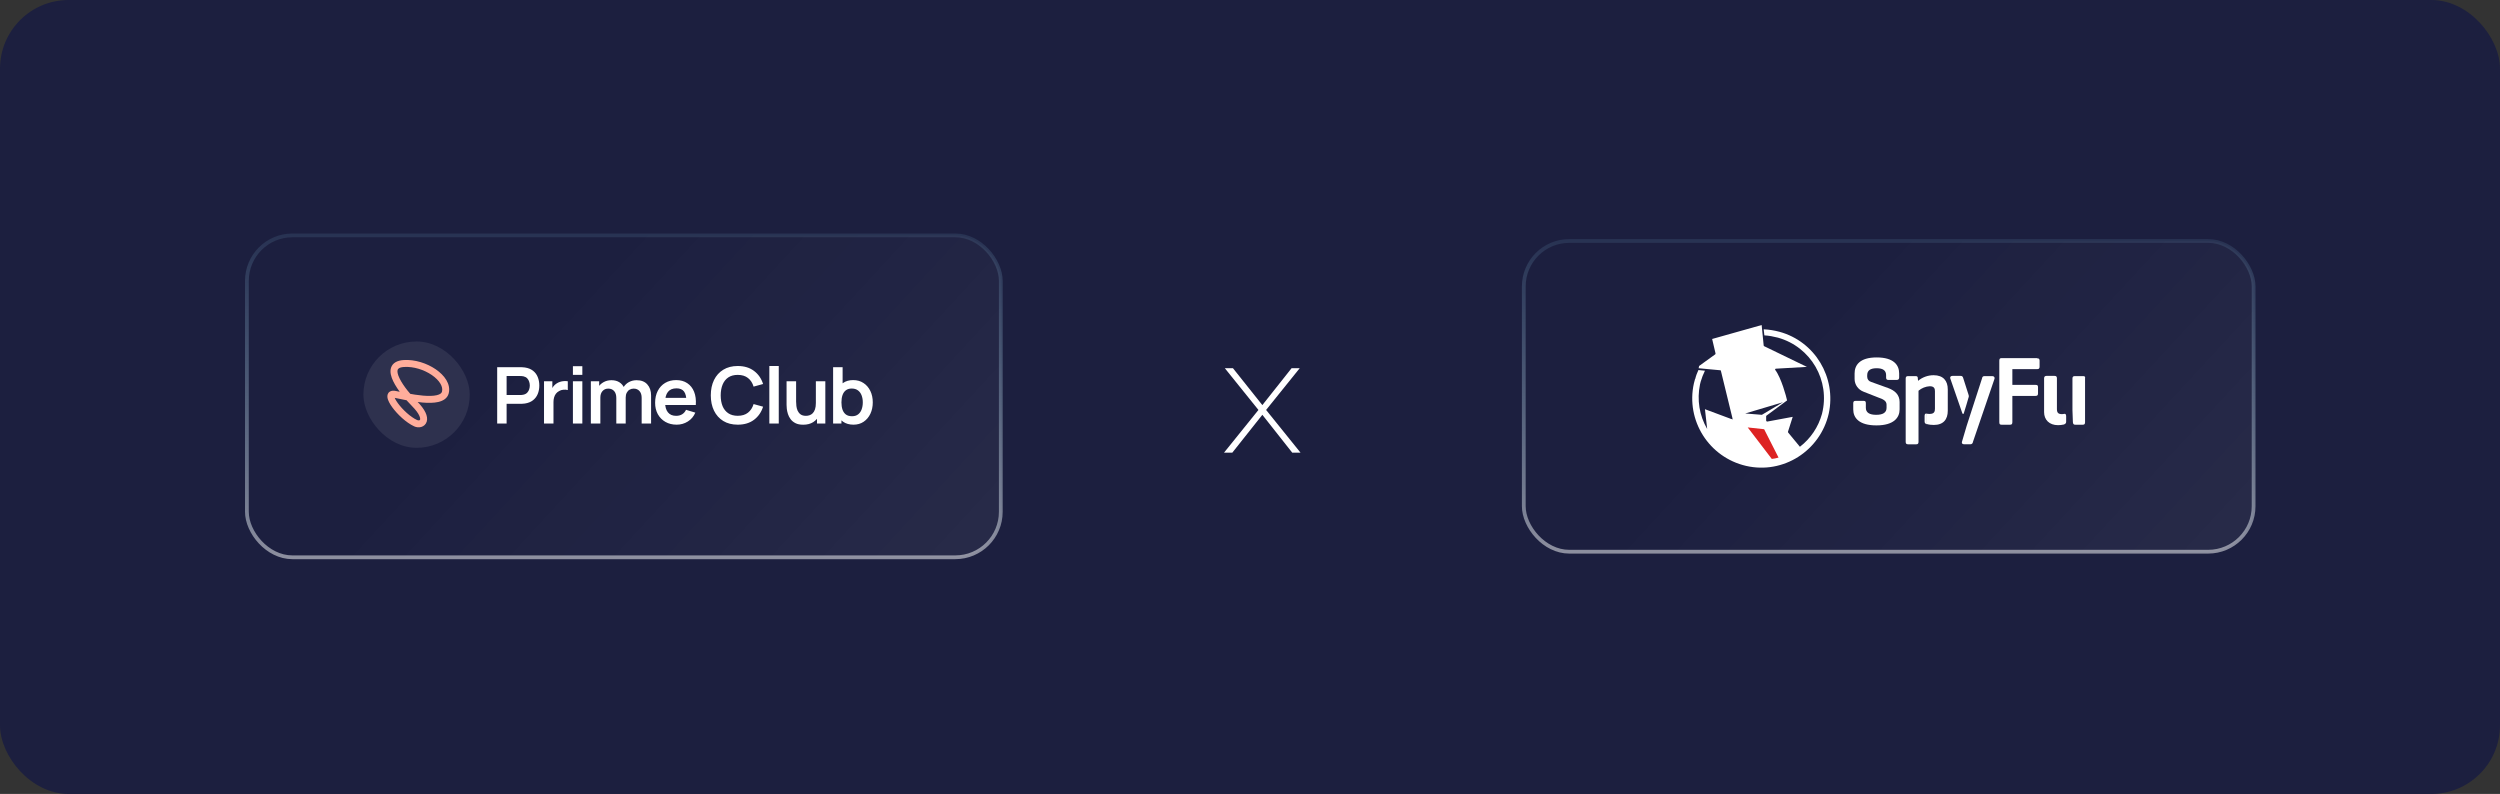 <svg xmlns="http://www.w3.org/2000/svg" width="910" height="289" viewBox="0 0 910 289" fill="none"><rect x="0" y="0" width="910" height="289" fill="#333333" stroke="none"/><rect width="910" height="289" rx="25" fill="#1C1F3F"></rect><rect x="89.873" y="85.687" width="274.413" height="117.162" rx="16.55" fill="url(#paint0_linear_105_1024)"></rect><rect x="89.873" y="85.687" width="274.413" height="117.162" rx="16.55" stroke="url(#paint1_linear_105_1024)" stroke-width="1.373"></rect><rect x="132.278" y="124.298" width="38.713" height="38.713" rx="19.357" fill="white" fill-opacity="0.08"></rect><path d="M150.865 146.919L149.967 147.808L150.865 146.919ZM151.284 154.041L150.753 155.188L151.284 154.041ZM143.725 143.535L143.477 144.774L143.725 143.535ZM162.099 142.897L163.32 143.222L162.099 142.897ZM146.971 132.321L147.056 133.582L146.971 132.321ZM149.967 147.808C151.379 149.233 152.178 150.371 152.586 151.227C152.999 152.093 152.962 152.557 152.909 152.732C152.871 152.859 152.799 152.939 152.632 152.988C152.433 153.047 152.127 153.039 151.815 152.894L150.753 155.188C151.559 155.562 152.497 155.664 153.348 155.413C154.232 155.151 155.018 154.5 155.331 153.459C155.629 152.466 155.435 151.327 154.868 150.138C154.297 148.94 153.293 147.574 151.763 146.029L149.967 147.808ZM151.815 152.894C149.355 151.755 146.513 149.082 144.828 146.768C144.415 146.201 144.091 145.68 143.867 145.236C143.633 144.773 143.547 144.47 143.532 144.319C143.517 144.172 143.58 144.456 143.278 144.666C143.077 144.806 143.02 144.683 143.477 144.774L143.974 142.296C143.324 142.165 142.503 142.125 141.834 142.591C141.065 143.126 140.955 143.977 141.017 144.577C141.078 145.174 141.318 145.797 141.61 146.376C141.912 146.973 142.315 147.611 142.784 148.256C144.628 150.788 147.778 153.811 150.753 155.188L151.815 152.894ZM143.477 144.774C145.413 145.163 149.806 146.198 153.839 146.532C155.85 146.698 157.889 146.702 159.551 146.315C161.187 145.934 162.828 145.071 163.32 143.222L160.877 142.572C160.746 143.063 160.278 143.55 158.977 143.853C157.702 144.15 155.975 144.171 154.047 144.012C150.205 143.695 146.034 142.709 143.974 142.296L143.477 144.774ZM163.32 143.222C163.775 141.515 163.354 139.825 162.473 138.345C161.596 136.873 160.229 135.539 158.623 134.435C155.423 132.236 151.019 130.779 146.885 131.059L147.056 133.582C150.54 133.345 154.388 134.593 157.191 136.519C158.587 137.478 159.66 138.562 160.301 139.638C160.937 140.706 161.111 141.694 160.877 142.572L163.32 143.222ZM146.885 131.059C144.612 131.214 142.915 132.07 142.336 133.851C141.829 135.414 142.383 137.221 143.141 138.792C144.707 142.038 147.848 145.669 149.967 147.808L151.763 146.029C149.695 143.942 146.797 140.551 145.418 137.693C144.703 136.212 144.557 135.197 144.741 134.632C144.854 134.284 145.239 133.705 147.056 133.582L146.885 131.059Z" fill="#FFAD9B"></path><path d="M180.975 154.155V133.653H189.446C189.645 133.653 189.901 133.663 190.215 133.682C190.528 133.691 190.817 133.72 191.083 133.767C192.27 133.947 193.247 134.341 194.016 134.949C194.794 135.556 195.368 136.325 195.739 137.255C196.118 138.176 196.308 139.201 196.308 140.33C196.308 141.45 196.118 142.476 195.739 143.406C195.359 144.326 194.78 145.09 194.002 145.698C193.233 146.305 192.26 146.699 191.083 146.88C190.817 146.918 190.523 146.946 190.2 146.965C189.887 146.984 189.636 146.993 189.446 146.993H184.406V154.155H180.975ZM184.406 143.79H189.303C189.493 143.79 189.707 143.781 189.944 143.762C190.181 143.743 190.4 143.705 190.599 143.648C191.169 143.505 191.615 143.254 191.937 142.893C192.27 142.532 192.502 142.124 192.635 141.669C192.777 141.213 192.849 140.767 192.849 140.33C192.849 139.894 192.777 139.448 192.635 138.992C192.502 138.527 192.27 138.114 191.937 137.753C191.615 137.393 191.169 137.141 190.599 136.999C190.4 136.942 190.181 136.909 189.944 136.899C189.707 136.88 189.493 136.871 189.303 136.871H184.406V143.79ZM198.022 154.155V138.779H201.054V142.523L200.684 142.039C200.874 141.526 201.125 141.061 201.438 140.644C201.761 140.217 202.146 139.865 202.592 139.59C202.971 139.334 203.389 139.135 203.845 138.992C204.31 138.84 204.784 138.75 205.268 138.722C205.752 138.684 206.222 138.703 206.678 138.779V141.982C206.222 141.849 205.695 141.806 205.097 141.854C204.509 141.901 203.977 142.067 203.503 142.352C203.028 142.608 202.639 142.936 202.335 143.334C202.041 143.733 201.823 144.189 201.68 144.701C201.538 145.204 201.467 145.75 201.467 146.339V154.155H198.022ZM208.54 136.444V133.297H211.972V136.444H208.54ZM208.54 154.155V138.779H211.972V154.155H208.54ZM233.563 154.155V144.815C233.563 143.762 233.302 142.941 232.78 142.352C232.258 141.754 231.551 141.455 230.659 141.455C230.108 141.455 229.615 141.583 229.178 141.84C228.741 142.086 228.395 142.457 228.139 142.95C227.882 143.434 227.754 144.013 227.754 144.687L226.231 143.79C226.221 142.727 226.459 141.792 226.943 140.985C227.436 140.169 228.101 139.533 228.936 139.078C229.771 138.622 230.701 138.394 231.726 138.394C233.425 138.394 234.726 138.907 235.627 139.932C236.539 140.947 236.994 142.286 236.994 143.947V154.155H233.563ZM215.069 154.155V138.779H218.101V143.548H218.528V154.155H215.069ZM224.337 154.155V144.858C224.337 143.785 224.076 142.95 223.554 142.352C223.032 141.754 222.32 141.455 221.419 141.455C220.545 141.455 219.843 141.754 219.312 142.352C218.789 142.95 218.528 143.728 218.528 144.687L216.991 143.662C216.991 142.665 217.238 141.768 217.731 140.971C218.225 140.174 218.889 139.547 219.724 139.092C220.569 138.627 221.514 138.394 222.558 138.394C223.706 138.394 224.665 138.641 225.434 139.135C226.212 139.619 226.791 140.283 227.17 141.128C227.56 141.963 227.754 142.907 227.754 143.961V154.155H224.337ZM246.309 154.582C244.752 154.582 243.385 154.245 242.209 153.571C241.032 152.897 240.111 151.962 239.447 150.766C238.792 149.57 238.464 148.194 238.464 146.638C238.464 144.958 238.787 143.501 239.432 142.267C240.078 141.023 240.975 140.06 242.123 139.377C243.272 138.693 244.6 138.351 246.11 138.351C247.704 138.351 249.057 138.726 250.167 139.476C251.287 140.217 252.118 141.265 252.659 142.623C253.2 143.98 253.404 145.579 253.271 147.421H249.868V146.168C249.859 144.497 249.564 143.278 248.985 142.509C248.406 141.74 247.495 141.356 246.252 141.356C244.847 141.356 243.803 141.792 243.12 142.665C242.436 143.529 242.095 144.796 242.095 146.467C242.095 148.023 242.436 149.229 243.12 150.083C243.803 150.937 244.8 151.364 246.11 151.364C246.954 151.364 247.68 151.179 248.288 150.809C248.905 150.429 249.379 149.884 249.712 149.172L253.1 150.197C252.512 151.583 251.6 152.66 250.366 153.429C249.142 154.197 247.79 154.582 246.309 154.582ZM241.013 147.421V144.829H251.591V147.421H241.013ZM268.541 154.582C266.49 154.582 264.734 154.136 263.273 153.244C261.811 152.342 260.686 151.089 259.899 149.485C259.12 147.881 258.731 146.021 258.731 143.904C258.731 141.787 259.12 139.927 259.899 138.323C260.686 136.719 261.811 135.471 263.273 134.579C264.734 133.677 266.49 133.226 268.541 133.226C270.904 133.226 272.873 133.819 274.449 135.006C276.025 136.183 277.13 137.772 277.766 139.775L274.307 140.729C273.908 139.391 273.229 138.347 272.271 137.597C271.312 136.838 270.069 136.458 268.541 136.458C267.164 136.458 266.016 136.766 265.095 137.383C264.184 138 263.496 138.869 263.031 139.989C262.575 141.099 262.343 142.404 262.333 143.904C262.333 145.404 262.561 146.713 263.016 147.833C263.482 148.944 264.174 149.808 265.095 150.425C266.016 151.042 267.164 151.35 268.541 151.35C270.069 151.35 271.312 150.97 272.271 150.211C273.229 149.452 273.908 148.408 274.307 147.079L277.766 148.033C277.13 150.035 276.025 151.63 274.449 152.816C272.873 153.993 270.904 154.582 268.541 154.582ZM280.038 154.155V133.226H283.469V154.155H280.038ZM292.361 154.596C291.222 154.596 290.282 154.406 289.542 154.027C288.802 153.647 288.213 153.163 287.777 152.574C287.34 151.986 287.017 151.36 286.808 150.695C286.6 150.031 286.462 149.404 286.396 148.816C286.339 148.218 286.31 147.734 286.31 147.364V138.779H289.784V146.182C289.784 146.657 289.817 147.193 289.884 147.791C289.95 148.379 290.102 148.949 290.339 149.499C290.586 150.04 290.947 150.486 291.421 150.838C291.905 151.189 292.556 151.364 293.372 151.364C293.808 151.364 294.24 151.293 294.667 151.151C295.095 151.008 295.479 150.766 295.821 150.425C296.172 150.073 296.452 149.594 296.661 148.987C296.869 148.379 296.974 147.61 296.974 146.68L299.01 147.549C299.01 148.859 298.753 150.045 298.241 151.108C297.738 152.171 296.993 153.021 296.006 153.656C295.019 154.283 293.804 154.596 292.361 154.596ZM297.387 154.155V149.385H296.974V138.779H300.419V154.155H297.387ZM310.669 154.582C309.17 154.582 307.912 154.226 306.897 153.514C305.881 152.802 305.117 151.834 304.604 150.61C304.092 149.376 303.836 147.995 303.836 146.467C303.836 144.92 304.092 143.534 304.604 142.309C305.117 141.085 305.867 140.122 306.854 139.419C307.85 138.707 309.08 138.351 310.541 138.351C311.993 138.351 313.251 138.707 314.314 139.419C315.387 140.122 316.217 141.085 316.806 142.309C317.394 143.524 317.688 144.91 317.688 146.467C317.688 148.004 317.399 149.385 316.82 150.61C316.241 151.834 315.425 152.802 314.371 153.514C313.318 154.226 312.084 154.582 310.669 154.582ZM303.252 154.155V133.653H306.711V143.363H306.284V154.155H303.252ZM310.143 151.507C311.035 151.507 311.77 151.284 312.349 150.838C312.928 150.391 313.355 149.789 313.631 149.029C313.915 148.261 314.058 147.406 314.058 146.467C314.058 145.537 313.915 144.692 313.631 143.932C313.346 143.164 312.905 142.556 312.307 142.11C311.709 141.654 310.949 141.427 310.029 141.427C309.155 141.427 308.444 141.64 307.893 142.067C307.343 142.485 306.934 143.073 306.669 143.833C306.412 144.583 306.284 145.461 306.284 146.467C306.284 147.463 306.412 148.341 306.669 149.101C306.934 149.86 307.347 150.453 307.907 150.88C308.477 151.298 309.222 151.507 310.143 151.507Z" fill="white"></path><path d="M445.542 164.768L458.071 149.221L445.827 134.016H448.788L459.495 147.456L470.144 134.016H473.105L460.861 149.221L473.39 164.768H470.372L459.495 150.986L448.56 164.768H445.542Z" fill="white"></path><rect x="554.659" y="87.717" width="265.654" height="113.102" rx="16.55" fill="url(#paint2_linear_105_1024)"></rect><rect x="554.659" y="87.717" width="265.654" height="113.102" rx="16.55" stroke="url(#paint3_linear_105_1024)" stroke-width="1.373"></rect><path d="M686.542 136.575C686.542 134.855 685.395 134.036 683.101 134.036C680.808 134.036 679.661 134.855 679.661 136.575V137.149C679.661 138.05 680.234 138.787 681.135 139.033L687.279 141.245C689.737 142.146 691.457 143.702 691.457 146.324V149.027C691.457 151.976 689.409 154.843 683.02 154.843C676.63 154.843 674.582 152.058 674.582 149.027V146.815C674.582 146.16 674.828 145.914 675.401 145.914H678.35C679.006 145.914 679.169 146.16 679.169 146.815V148.454C679.169 150.174 680.48 150.993 682.938 150.993C685.395 150.993 686.706 150.174 686.706 148.454V147.307C686.706 145.832 685.313 145.259 683.675 144.685L678.268 142.555C676.384 141.818 675.074 140.016 675.074 137.968V135.92C675.074 132.971 676.876 130.104 683.101 130.104C689.327 130.104 691.293 132.889 691.293 135.92V137.395C691.293 137.968 691.047 138.296 690.392 138.296H687.361C686.788 138.296 686.542 138.05 686.542 137.395V136.575Z" fill="white"></path><path d="M741.51 130.431C742.083 130.431 742.411 130.595 742.411 131.25V133.462C742.411 134.117 742.165 134.363 741.51 134.363H732.499V140.097H740.936C741.592 140.097 741.837 140.261 741.837 140.916V143.21C741.837 143.866 741.592 144.111 740.936 144.111H732.499V153.614C732.499 154.269 732.335 154.597 731.68 154.597H728.567C727.911 154.597 727.748 154.351 727.748 153.614V131.332C727.748 130.677 727.911 130.349 728.567 130.349H741.51V130.431Z" fill="white"></path><path d="M751.341 150.666C751.341 150.666 750.768 150.748 750.604 150.748C749.129 150.748 748.72 150.174 748.72 148.864V137.723C748.72 137.068 748.474 136.822 747.819 136.822H744.951C744.378 136.822 744.05 137.068 744.05 137.723V150.011C744.05 152.796 745.934 154.762 749.129 154.762C749.866 154.762 750.522 154.68 751.259 154.516C751.341 154.516 751.341 154.434 751.423 154.434C751.505 154.434 751.587 150.584 751.341 150.666Z" fill="white"></path><path d="M758.221 136.902H755.272C754.616 136.902 754.371 137.148 754.371 137.803V149.272L754.534 153.695C754.616 154.351 754.78 154.597 755.436 154.597H758.139C758.712 154.597 758.958 154.351 758.958 153.695V137.722C759.122 137.066 758.794 136.902 758.221 136.902Z" fill="white"></path><path d="M725.044 136.902H722.341C721.767 136.902 721.521 137.23 721.439 137.803L715.869 155.006L714.149 160.822C713.985 161.396 714.313 161.723 715.05 161.723H717.18C717.835 161.723 718.081 161.314 718.163 160.822L726.027 137.803C726.109 137.148 725.699 136.902 725.044 136.902Z" fill="white"></path><path d="M701.371 150.584C700.798 150.42 700.552 150.748 700.552 151.403V153.451C700.552 154.106 700.962 154.27 701.371 154.434V150.584Z" fill="white"></path><path d="M751.26 150.666C751.834 150.502 752.079 150.83 752.079 151.485V153.533C752.079 154.188 751.67 154.352 751.26 154.434V150.666Z" fill="white"></path><path d="M716.526 143.621C716.444 143.293 714.642 137.723 714.642 137.723C714.478 137.149 714.314 136.822 713.659 136.822H710.71C710.136 136.822 709.727 137.149 709.89 137.723L714.314 150.502C714.314 150.502 714.642 150.912 714.805 150.502C715.297 148.864 716.444 145.259 716.526 144.768C716.69 144.44 716.69 144.031 716.526 143.621Z" fill="white"></path><path d="M703.828 136.576C701.78 136.576 699.732 137.313 698.176 138.624L698.094 137.805C698.094 137.15 697.93 136.904 697.275 136.904H694.572C693.916 136.904 693.67 137.15 693.67 137.805V160.824C693.67 161.479 693.916 161.725 694.572 161.725H697.521C698.094 161.725 698.34 161.479 698.34 160.824V142.228C699.487 141.245 700.961 140.672 702.436 140.59C704.074 140.59 704.32 141.491 704.32 142.392V148.782C704.32 149.765 704.074 150.666 702.436 150.666C702.026 150.666 701.698 150.666 701.371 150.584C701.125 150.584 701.125 154.352 701.371 154.352C702.19 154.598 703.091 154.68 703.91 154.68C707.433 154.68 708.989 152.632 708.989 149.519V141.737C708.989 138.624 707.351 136.576 703.828 136.576Z" fill="white"></path><path d="M647.714 120.767C645.829 120.275 643.945 119.947 641.979 119.866L642.225 122.077C643.863 122.159 645.502 122.487 647.14 122.896C659.182 126.255 666.309 138.543 663.196 150.667C661.885 155.418 659.1 159.596 655.168 162.626L650.908 157.466C650.826 157.384 650.826 157.302 650.826 157.138L652.547 151.731L643.29 153.452C643.208 153.452 643.126 153.452 643.044 153.37C642.962 153.288 642.962 153.206 642.88 153.124V151.568C642.88 151.486 642.88 151.404 642.962 151.322L650.499 145.751C650.253 144.523 648.369 137.478 646.157 134.611C646.157 134.529 646.157 134.447 646.157 134.365C646.239 134.283 646.321 134.201 646.403 134.201L657.707 133.546L642.143 126.009C642.061 125.927 641.979 125.845 641.979 125.764L641.242 118.309L623.22 123.388L624.449 128.631C624.449 128.713 624.449 128.876 624.367 128.958L618.469 133.218L618.305 134.037L626.169 134.775C626.333 134.775 626.415 134.856 626.415 135.02L630.593 152.141V152.305L630.757 152.714L630.429 152.551H630.265L620.599 148.946L621.418 156.155C618.551 151.24 617.65 145.506 618.797 139.935L619.042 138.952C619.452 137.56 619.943 136.249 620.599 134.938L618.223 134.693C617.732 135.758 617.322 136.822 617.076 137.887L616.994 137.969C616.831 138.461 616.749 138.952 616.585 139.526C613.554 153.042 622.073 166.477 635.59 169.589C649.106 172.702 662.541 164.101 665.653 150.585C668.521 137.396 660.657 124.289 647.714 120.767ZM635.262 150.503L649.024 146.407L641.324 150.994L635.262 150.503Z" fill="white"></path><path d="M647.389 166.558L642.146 156.237L636.167 155.582L644.932 167.05C645.751 166.968 646.57 166.804 647.389 166.558Z" fill="#DD2323"></path><defs><linearGradient id="paint0_linear_105_1024" x1="227.08" y1="85" x2="358.442" y2="206.064" gradientUnits="userSpaceOnUse"><stop stop-color="white" stop-opacity="0"></stop><stop offset="1" stop-color="white" stop-opacity="0.05"></stop></linearGradient><linearGradient id="paint1_linear_105_1024" x1="227.08" y1="85" x2="227.08" y2="203.536" gradientUnits="userSpaceOnUse"><stop stop-color="#95DFFF" stop-opacity="0.1"></stop><stop offset="1" stop-color="white" stop-opacity="0.5"></stop></linearGradient><linearGradient id="paint2_linear_105_1024" x1="687.486" y1="87.03" x2="814.374" y2="204.273" gradientUnits="userSpaceOnUse"><stop stop-color="white" stop-opacity="0"></stop><stop offset="1" stop-color="white" stop-opacity="0.05"></stop></linearGradient><linearGradient id="paint3_linear_105_1024" x1="687.486" y1="87.03" x2="687.486" y2="201.505" gradientUnits="userSpaceOnUse"><stop stop-color="#95DFFF" stop-opacity="0.1"></stop><stop offset="1" stop-color="white" stop-opacity="0.5"></stop></linearGradient></defs></svg>